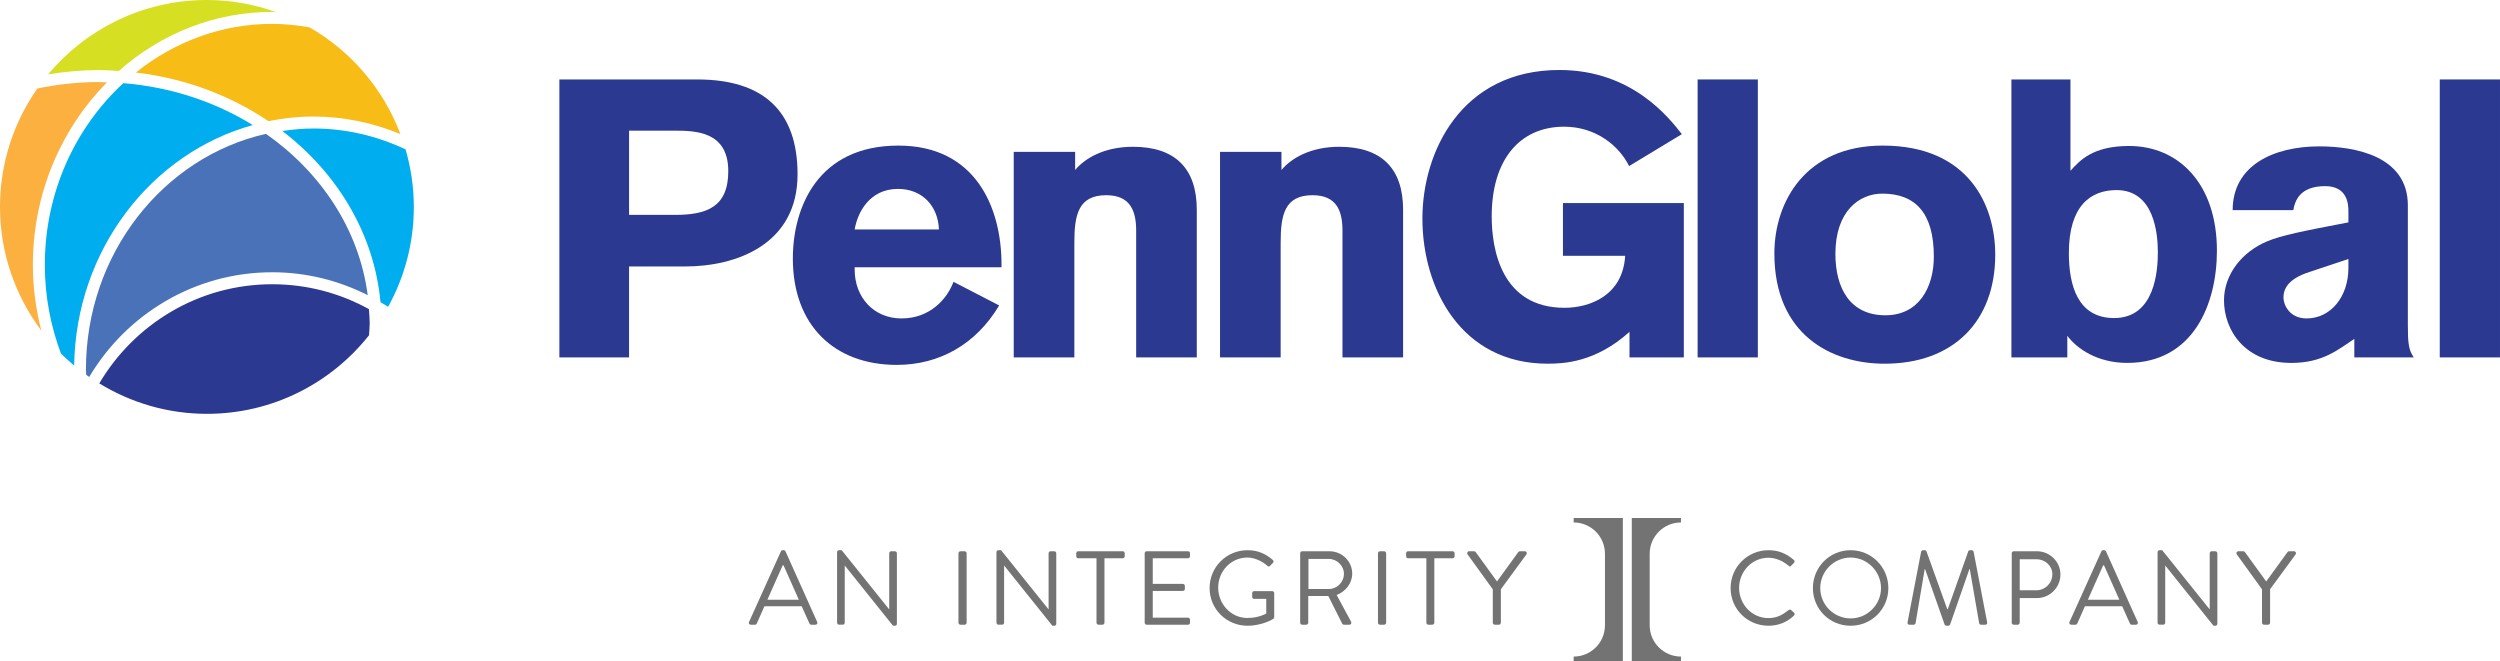 <?xml version="1.0" encoding="utf-8"?>
<!-- Generator: Adobe Illustrator 27.2.0, SVG Export Plug-In . SVG Version: 6.00 Build 0)  -->
<svg version="1.1" id="Layer_1" xmlns="http://www.w3.org/2000/svg" xmlns:xlink="http://www.w3.org/1999/xlink" x="0px" y="0px"
	 viewBox="0 0 241.364 63.82" enable-background="new 0 0 241.364 63.82" xml:space="preserve">
<g>
	<path fill="#2B3990" d="M26.284,27.442c3.382,0,6.561,0.874,9.332,2.402c0.029,0.451,0.077,0.897,0.077,1.354
		c0,0.396-0.045,0.781-0.067,1.172c-3.659,4.615-9.303,7.584-15.65,7.584c-3.811,0-7.36-1.087-10.391-2.939
		C12.965,31.297,19.175,27.442,26.284,27.442z"/>
	<path fill="#F8BC17" d="M36.821,30.688c-0.001-0.039-0.005-0.078-0.007-0.117c0.018,0.012,0.038,0.022,0.057,0.034
		C36.853,30.633,36.838,30.661,36.821,30.688z"/>
	<path fill="#4972B8" d="M25.677,12.922c5.336,3.739,9.001,9.271,9.825,15.573c-2.776-1.401-5.902-2.209-9.218-2.209
		c-7.518,0-14.088,4.07-17.672,10.11c-0.1-0.069-0.193-0.147-0.292-0.218c-0.003-0.167-0.024-0.33-0.024-0.497
		C8.296,24.51,15.76,15.16,25.677,12.922z"/>
	<path fill="#FBB040" d="M10.318,7.958c-4.393,4.45-7.145,10.696-7.145,17.621c0,2.197,0.301,4.316,0.818,6.342
		C1.496,28.587,0,24.462,0,19.977c0-4.255,1.341-8.191,3.608-11.432c1.905-0.394,3.88-0.623,5.918-0.623
		C9.793,7.922,10.053,7.951,10.318,7.958z"/>
	<path fill="#F8BC17" d="M29.884,2.645c4.005,2.294,7.128,5.932,8.774,10.303c-2.609-1.082-5.438-1.698-8.405-1.698
		c-1.483,0-2.93,0.163-4.337,0.446c-3.667-2.47-8.038-4.132-12.803-4.694c3.674-2.935,8.227-4.698,13.172-4.698
		C27.513,2.304,28.71,2.438,29.884,2.645z"/>
	<path fill="#00AEEF" d="M39.156,14.425c0.51,1.765,0.798,3.623,0.798,5.552c0,3.498-0.904,6.783-2.484,9.643
		c-0.24-0.156-0.488-0.3-0.735-0.447c-0.61-6.598-4.157-12.454-9.475-16.525c0.981-0.143,1.975-0.242,2.993-0.242
		C33.423,12.405,36.431,13.137,39.156,14.425z"/>
	<path fill="#D7DF23" d="M26.284,1.148c-5.636,0-10.802,2.15-14.818,5.706c-0.644-0.041-1.286-0.088-1.941-0.088
		c-1.669,0-3.295,0.155-4.882,0.413C8.308,2.794,13.815,0,19.977,0c2.346,0,4.587,0.425,6.678,1.168
		C26.531,1.166,26.41,1.148,26.284,1.148z"/>
	<path fill="#00AEEF" d="M7.159,35.292c-0.44-0.369-0.867-0.753-1.274-1.158c-0.993-2.652-1.557-5.533-1.557-8.555
		c0-7.003,2.946-13.279,7.578-17.549c4.615,0.372,8.882,1.813,12.496,4.044C14.602,14.791,7.327,24.133,7.159,35.292z"/>
</g>
<g>
	<g>
		<path fill="#737373" d="M72.314,60.05l3.079-6.818c0.031-0.06,0.081-0.111,0.172-0.111h0.101c0.091,0,0.142,0.05,0.172,0.111
			l3.059,6.818c0.061,0.132-0.02,0.263-0.172,0.263h-0.405c-0.091,0-0.152-0.06-0.172-0.112L77.4,58.53h-3.597l-0.74,1.671
			c-0.02,0.051-0.081,0.112-0.172,0.112h-0.405C72.334,60.313,72.253,60.181,72.314,60.05z M77.125,57.902
			c-0.496-1.104-0.982-2.219-1.479-3.323h-0.081l-1.479,3.323H77.125z"/>
		<path fill="#737373" d="M80.817,53.302c0-0.102,0.091-0.182,0.192-0.182h0.253l4.569,5.693c0.01,0,0.01,0,0.02,0v-5.4
			c0-0.101,0.081-0.192,0.193-0.192h0.354c0.101,0,0.193,0.091,0.193,0.192v6.818c0,0.101-0.092,0.182-0.193,0.182h-0.182
			l-4.65-5.805h-0.01v5.512c0,0.101-0.081,0.192-0.192,0.192h-0.355c-0.101,0-0.192-0.091-0.192-0.192V53.302z"/>
		<path fill="#737373" d="M92.534,53.413c0-0.101,0.091-0.192,0.192-0.192h0.406c0.101,0,0.192,0.091,0.192,0.192v6.708
			c0,0.101-0.091,0.192-0.192,0.192h-0.406c-0.101,0-0.192-0.091-0.192-0.192V53.413z"/>
		<path fill="#737373" d="M96.203,53.302c0-0.102,0.091-0.182,0.192-0.182h0.253l4.569,5.693c0.01,0,0.01,0,0.02,0v-5.4
			c0-0.101,0.081-0.192,0.193-0.192h0.354c0.101,0,0.193,0.091,0.193,0.192v6.818c0,0.101-0.092,0.182-0.193,0.182h-0.182
			l-4.65-5.805h-0.01v5.512c0,0.101-0.081,0.192-0.192,0.192h-0.355c-0.101,0-0.192-0.091-0.192-0.192V53.302z"/>
		<path fill="#737373" d="M105.862,53.9h-1.763c-0.111,0-0.192-0.091-0.192-0.193v-0.294c0-0.101,0.081-0.192,0.192-0.192h4.296
			c0.111,0,0.192,0.091,0.192,0.192v0.294c0,0.102-0.081,0.193-0.192,0.193h-1.763v6.221c0,0.101-0.091,0.192-0.193,0.192h-0.384
			c-0.102,0-0.193-0.091-0.193-0.192V53.9z"/>
		<path fill="#737373" d="M110.514,53.413c0-0.101,0.081-0.192,0.192-0.192h3.992c0.111,0,0.192,0.091,0.192,0.192v0.294
			c0,0.102-0.081,0.193-0.192,0.193h-3.404v2.472h2.907c0.102,0,0.193,0.091,0.193,0.192v0.294c0,0.112-0.091,0.193-0.193,0.193
			h-2.907v2.583h3.404c0.111,0,0.192,0.091,0.192,0.193v0.294c0,0.101-0.081,0.192-0.192,0.192h-3.992
			c-0.111,0-0.192-0.091-0.192-0.192V53.413z"/>
		<path fill="#737373" d="M120.436,53.12c1.022,0,1.762,0.354,2.451,0.941c0.081,0.081,0.091,0.203,0.011,0.284
			c-0.092,0.091-0.203,0.192-0.284,0.284c-0.091,0.101-0.152,0.091-0.263-0.011c-0.517-0.455-1.246-0.79-1.925-0.79
			c-1.601,0-2.816,1.337-2.816,2.907c0,1.56,1.216,2.928,2.816,2.928c1.115,0,1.824-0.426,1.824-0.426v-1.418h-1.165
			c-0.112,0-0.193-0.081-0.193-0.182v-0.375c0-0.111,0.081-0.193,0.193-0.193h1.752c0.101,0,0.182,0.091,0.182,0.193v2.32
			c0,0.05-0.041,0.132-0.081,0.162c0,0-1.032,0.668-2.501,0.668c-2.026,0-3.657-1.61-3.657-3.637
			C116.779,54.751,118.41,53.12,120.436,53.12z"/>
		<path fill="#737373" d="M125.526,53.413c0-0.101,0.081-0.192,0.192-0.192h2.624c1.216,0,2.208,0.952,2.208,2.158
			c0,0.931-0.618,1.711-1.5,2.067l1.389,2.573c0.07,0.132,0,0.294-0.172,0.294h-0.517c-0.091,0-0.143-0.05-0.162-0.091l-1.347-2.684
			h-1.935v2.583c0,0.101-0.091,0.192-0.192,0.192h-0.396c-0.111,0-0.192-0.091-0.192-0.192V53.413z M128.292,56.868
			c0.78,0,1.459-0.648,1.459-1.479c0-0.77-0.679-1.428-1.459-1.428h-1.966v2.907H128.292z"/>
		<path fill="#737373" d="M133.037,53.413c0-0.101,0.091-0.192,0.192-0.192h0.406c0.101,0,0.192,0.091,0.192,0.192v6.708
			c0,0.101-0.091,0.192-0.192,0.192h-0.406c-0.101,0-0.192-0.091-0.192-0.192V53.413z"/>
		<path fill="#737373" d="M137.709,53.9h-1.763c-0.111,0-0.192-0.091-0.192-0.193v-0.294c0-0.101,0.081-0.192,0.192-0.192h4.296
			c0.111,0,0.192,0.091,0.192,0.192v0.294c0,0.102-0.081,0.193-0.192,0.193h-1.763v6.221c0,0.101-0.091,0.192-0.193,0.192h-0.384
			c-0.102,0-0.193-0.091-0.193-0.192V53.9z"/>
		<path fill="#737373" d="M144.124,56.899l-2.442-3.383c-0.08-0.132,0-0.294,0.162-0.294h0.476c0.071,0,0.132,0.05,0.162,0.091
			l2.046,2.826l2.047-2.826c0.03-0.041,0.091-0.091,0.161-0.091h0.476c0.162,0,0.243,0.162,0.162,0.294l-2.472,3.373v3.232
			c0,0.101-0.091,0.192-0.192,0.192h-0.396c-0.111,0-0.192-0.091-0.192-0.192V56.899z"/>
		<path fill="#737373" d="M170.739,53.12c1.022,0,1.762,0.354,2.451,0.941c0.081,0.081,0.091,0.203,0.011,0.284l-0.274,0.273
			c-0.081,0.102-0.162,0.091-0.263-0.01c-0.527-0.455-1.246-0.76-1.935-0.76c-1.601,0-2.826,1.348-2.826,2.918
			c0,1.56,1.225,2.908,2.826,2.908c0.882,0,1.399-0.354,1.935-0.759c0.101-0.081,0.182-0.071,0.243-0.031l0.304,0.273
			c0.081,0.061,0.06,0.203-0.01,0.274c-0.689,0.668-1.561,0.982-2.462,0.982c-2.026,0-3.657-1.61-3.657-3.637
			C167.082,54.751,168.713,53.12,170.739,53.12z"/>
		<path fill="#737373" d="M178.665,53.12c2.026,0,3.647,1.63,3.647,3.656c0,2.027-1.62,3.637-3.647,3.637
			c-2.026,0-3.637-1.61-3.637-3.637C175.028,54.751,176.639,53.12,178.665,53.12z M178.665,59.705c1.61,0,2.938-1.317,2.938-2.928
			c0-1.61-1.327-2.948-2.938-2.948c-1.61,0-2.928,1.337-2.928,2.948C175.737,58.388,177.054,59.705,178.665,59.705z"/>
		<path fill="#737373" d="M185.477,53.262c0.021-0.081,0.102-0.142,0.183-0.142h0.161c0.071,0,0.152,0.05,0.172,0.111L188,58.813
			c0.02,0,0.03,0,0.05,0l1.976-5.582c0.02-0.06,0.101-0.111,0.172-0.111h0.161c0.081,0,0.162,0.06,0.183,0.142l1.307,6.808
			c0.031,0.143-0.031,0.243-0.182,0.243h-0.406c-0.081,0-0.161-0.071-0.182-0.142l-0.902-5.218c-0.01,0-0.031,0-0.041,0l-1.864,5.35
			c-0.02,0.06-0.111,0.111-0.172,0.111h-0.182c-0.061,0-0.152-0.05-0.172-0.111l-1.885-5.35c-0.01,0-0.03,0-0.041,0l-0.881,5.218
			c-0.01,0.07-0.101,0.142-0.182,0.142h-0.406c-0.151,0-0.213-0.101-0.182-0.243L185.477,53.262z"/>
		<path fill="#737373" d="M194.225,53.413c0-0.101,0.081-0.192,0.192-0.192h2.239c1.246,0,2.27,1.013,2.27,2.239
			c0,1.256-1.023,2.279-2.26,2.279h-1.671v2.382c0,0.101-0.091,0.192-0.193,0.192h-0.385c-0.111,0-0.192-0.091-0.192-0.192V53.413z
			 M196.606,56.99c0.83,0,1.54-0.679,1.54-1.55c0-0.821-0.71-1.448-1.54-1.448h-1.61v2.998H196.606z"/>
		<path fill="#737373" d="M199.8,60.05l3.08-6.818c0.03-0.06,0.081-0.111,0.172-0.111h0.101c0.091,0,0.142,0.05,0.172,0.111
			l3.06,6.818c0.06,0.132-0.021,0.263-0.172,0.263h-0.406c-0.091,0-0.151-0.06-0.172-0.112l-0.749-1.671h-3.596l-0.739,1.671
			c-0.021,0.051-0.081,0.112-0.172,0.112h-0.406C199.821,60.313,199.739,60.181,199.8,60.05z M204.612,57.902
			c-0.497-1.104-0.983-2.219-1.479-3.323h-0.081l-1.48,3.323H204.612z"/>
		<path fill="#737373" d="M208.304,53.302c0-0.102,0.091-0.182,0.192-0.182h0.253l4.569,5.693c0.01,0,0.01,0,0.02,0v-5.4
			c0-0.101,0.081-0.192,0.193-0.192h0.354c0.101,0,0.192,0.091,0.192,0.192v6.818c0,0.101-0.091,0.182-0.192,0.182h-0.182
			l-4.65-5.805h-0.01v5.512c0,0.101-0.081,0.192-0.192,0.192h-0.355c-0.101,0-0.192-0.091-0.192-0.192V53.302z"/>
		<path fill="#737373" d="M218.388,56.899l-2.442-3.383c-0.08-0.132,0-0.294,0.162-0.294h0.476c0.071,0,0.132,0.05,0.162,0.091
			l2.046,2.826l2.047-2.826c0.03-0.041,0.091-0.091,0.161-0.091h0.476c0.162,0,0.243,0.162,0.162,0.294l-2.472,3.373v3.232
			c0,0.101-0.091,0.192-0.192,0.192h-0.396c-0.111,0-0.192-0.091-0.192-0.192V56.899z"/>
	</g>
	<g>
		<path fill="#737373" d="M156.679,50.009V63.82h-4.748v-0.431c1.667,0,3.021-1.354,3.021-3.021v-6.906
			c0-1.667-1.354-3.021-3.021-3.021v-0.432H156.679z"/>
		<path fill="#737373" d="M157.542,50.009V63.82h4.748v-0.431c-1.667,0-3.021-1.354-3.021-3.021v-6.906
			c0-1.667,1.354-3.021,3.021-3.021v-0.432H157.542z"/>
	</g>
</g>
<g>
	<g>
		<g>
			<g>
				<path fill="#2B3990" d="M67.309,7.671c6.348,0,9.692,3.003,9.692,9.161c0,6.804-5.967,8.894-10.832,8.894h-5.436v8.78h-6.728
					V7.671H67.309z M60.734,20.747h4.409c3.041,0,5.169-0.722,5.169-4.219c0-3.877-3.192-3.915-5.283-3.915h-4.295V20.747z"/>
				<path fill="#2B3990" d="M82.514,25.802v0.228c0,2.661,1.824,4.713,4.523,4.713c2.774,0,4.409-1.9,5.018-3.535l4.409,2.281
					c-2.243,3.763-5.778,5.739-9.883,5.739c-6.044,0-10.035-3.839-10.035-10.263c0-4.979,2.434-10.909,10.188-10.909
					c7.449,0,9.958,5.968,9.958,11.479v0.266H82.514z M90.649,22.153c-0.076-2.205-1.559-3.915-3.953-3.915
					c-2.775,0-3.915,2.318-4.182,3.915H90.649z"/>
				<path fill="#2B3990" d="M109.692,34.506V22.267c0-1.862-0.532-3.421-2.889-3.421c-2.698,0-3.079,1.901-3.079,4.562v11.099
					h-5.853V14.665h5.929v1.748c0.95-1.14,2.813-2.242,5.588-2.242c4.029,0,6.157,2.052,6.157,6.082v14.253H109.692z"/>
				<path fill="#2B3990" d="M129.61,34.506V22.267c0-1.862-0.532-3.421-2.889-3.421c-2.698,0-3.079,1.901-3.079,4.562v11.099h-5.853
					V14.665h5.929v1.748c0.95-1.14,2.813-2.242,5.588-2.242c4.029,0,6.157,2.052,6.157,6.082v14.253H129.61z"/>
				<path fill="#2B3990" d="M157.282,16.033c-0.95-1.938-3.193-3.801-6.271-3.801c-4.295,0-6.994,3.192-6.994,8.666
					c0,3.193,0.95,8.818,7.032,8.818c2.433,0,5.625-1.178,5.854-5.018h-6.006v-5.093h11.669v14.9h-5.245v-2.471
					c-3.27,2.965-6.386,3.079-7.906,3.079c-8.324,0-12.087-7.222-12.087-14.026c0-6.386,3.725-14.33,13.228-14.33
					c7.107,0,10.681,4.751,11.82,6.196L157.282,16.033z"/>
				<path fill="#2B3990" d="M163.897,34.506V7.671h5.815v26.835H163.897z"/>
				<path fill="#2B3990" d="M181.952,35.114c-5.17,0-10.644-2.813-10.644-10.643c0-5.017,3.041-10.415,10.453-10.415
					c8.324,0,10.871,5.777,10.871,10.529C192.632,31.009,188.603,35.114,181.952,35.114z M181.723,18.694
					c-2.204,0-4.523,1.672-4.523,5.815c0,3.307,1.407,5.93,4.827,5.93c3.231,0,4.676-2.699,4.676-5.664
					C186.703,20.556,184.917,18.694,181.723,18.694z"/>
				<path fill="#2B3990" d="M199.893,7.671v8.818c0.874-0.95,2.091-2.395,5.663-2.395c4.751,0,8.477,3.611,8.477,10.11
					c0,5.093-2.243,10.833-8.666,10.833c-2.852,0-4.865-1.369-5.777-2.623v2.09h-5.397V7.671H199.893z M204.34,18.352
					c-2.471,0-4.6,1.482-4.6,6.082c0,3.155,0.874,6.272,4.371,6.272c3.953,0,4.22-4.599,4.22-6.348
					C208.332,22.571,207.989,18.352,204.34,18.352z"/>
				<path fill="#2B3990" d="M227.299,34.506v-1.787c-1.559,1.026-3.041,2.319-6.082,2.319c-4.522,0-6.499-3.193-6.499-6.043
					c0-2.471,1.71-4.675,4.181-5.702c1.368-0.57,3.459-0.988,7.83-1.824v-1.103c0-0.684-0.114-2.395-2.243-2.395
					c-2.47,0-2.926,1.444-3.078,2.318h-5.854c0-4.371,4.029-6.157,8.362-6.157c3.421,0,8.552,0.912,8.552,5.701v11.593
					c0,1.71,0.076,2.356,0.57,3.079H227.299z M222.966,26.258c-2.015,0.646-2.509,1.596-2.509,2.471c0,0.684,0.57,2.014,2.242,2.014
					c2.28,0,4.029-2.052,4.029-4.865v-0.874L222.966,26.258z"/>
				<path fill="#2B3990" d="M235.548,34.506V7.671h5.815v26.835H235.548z"/>
			</g>
		</g>
	</g>
</g>
</svg>
